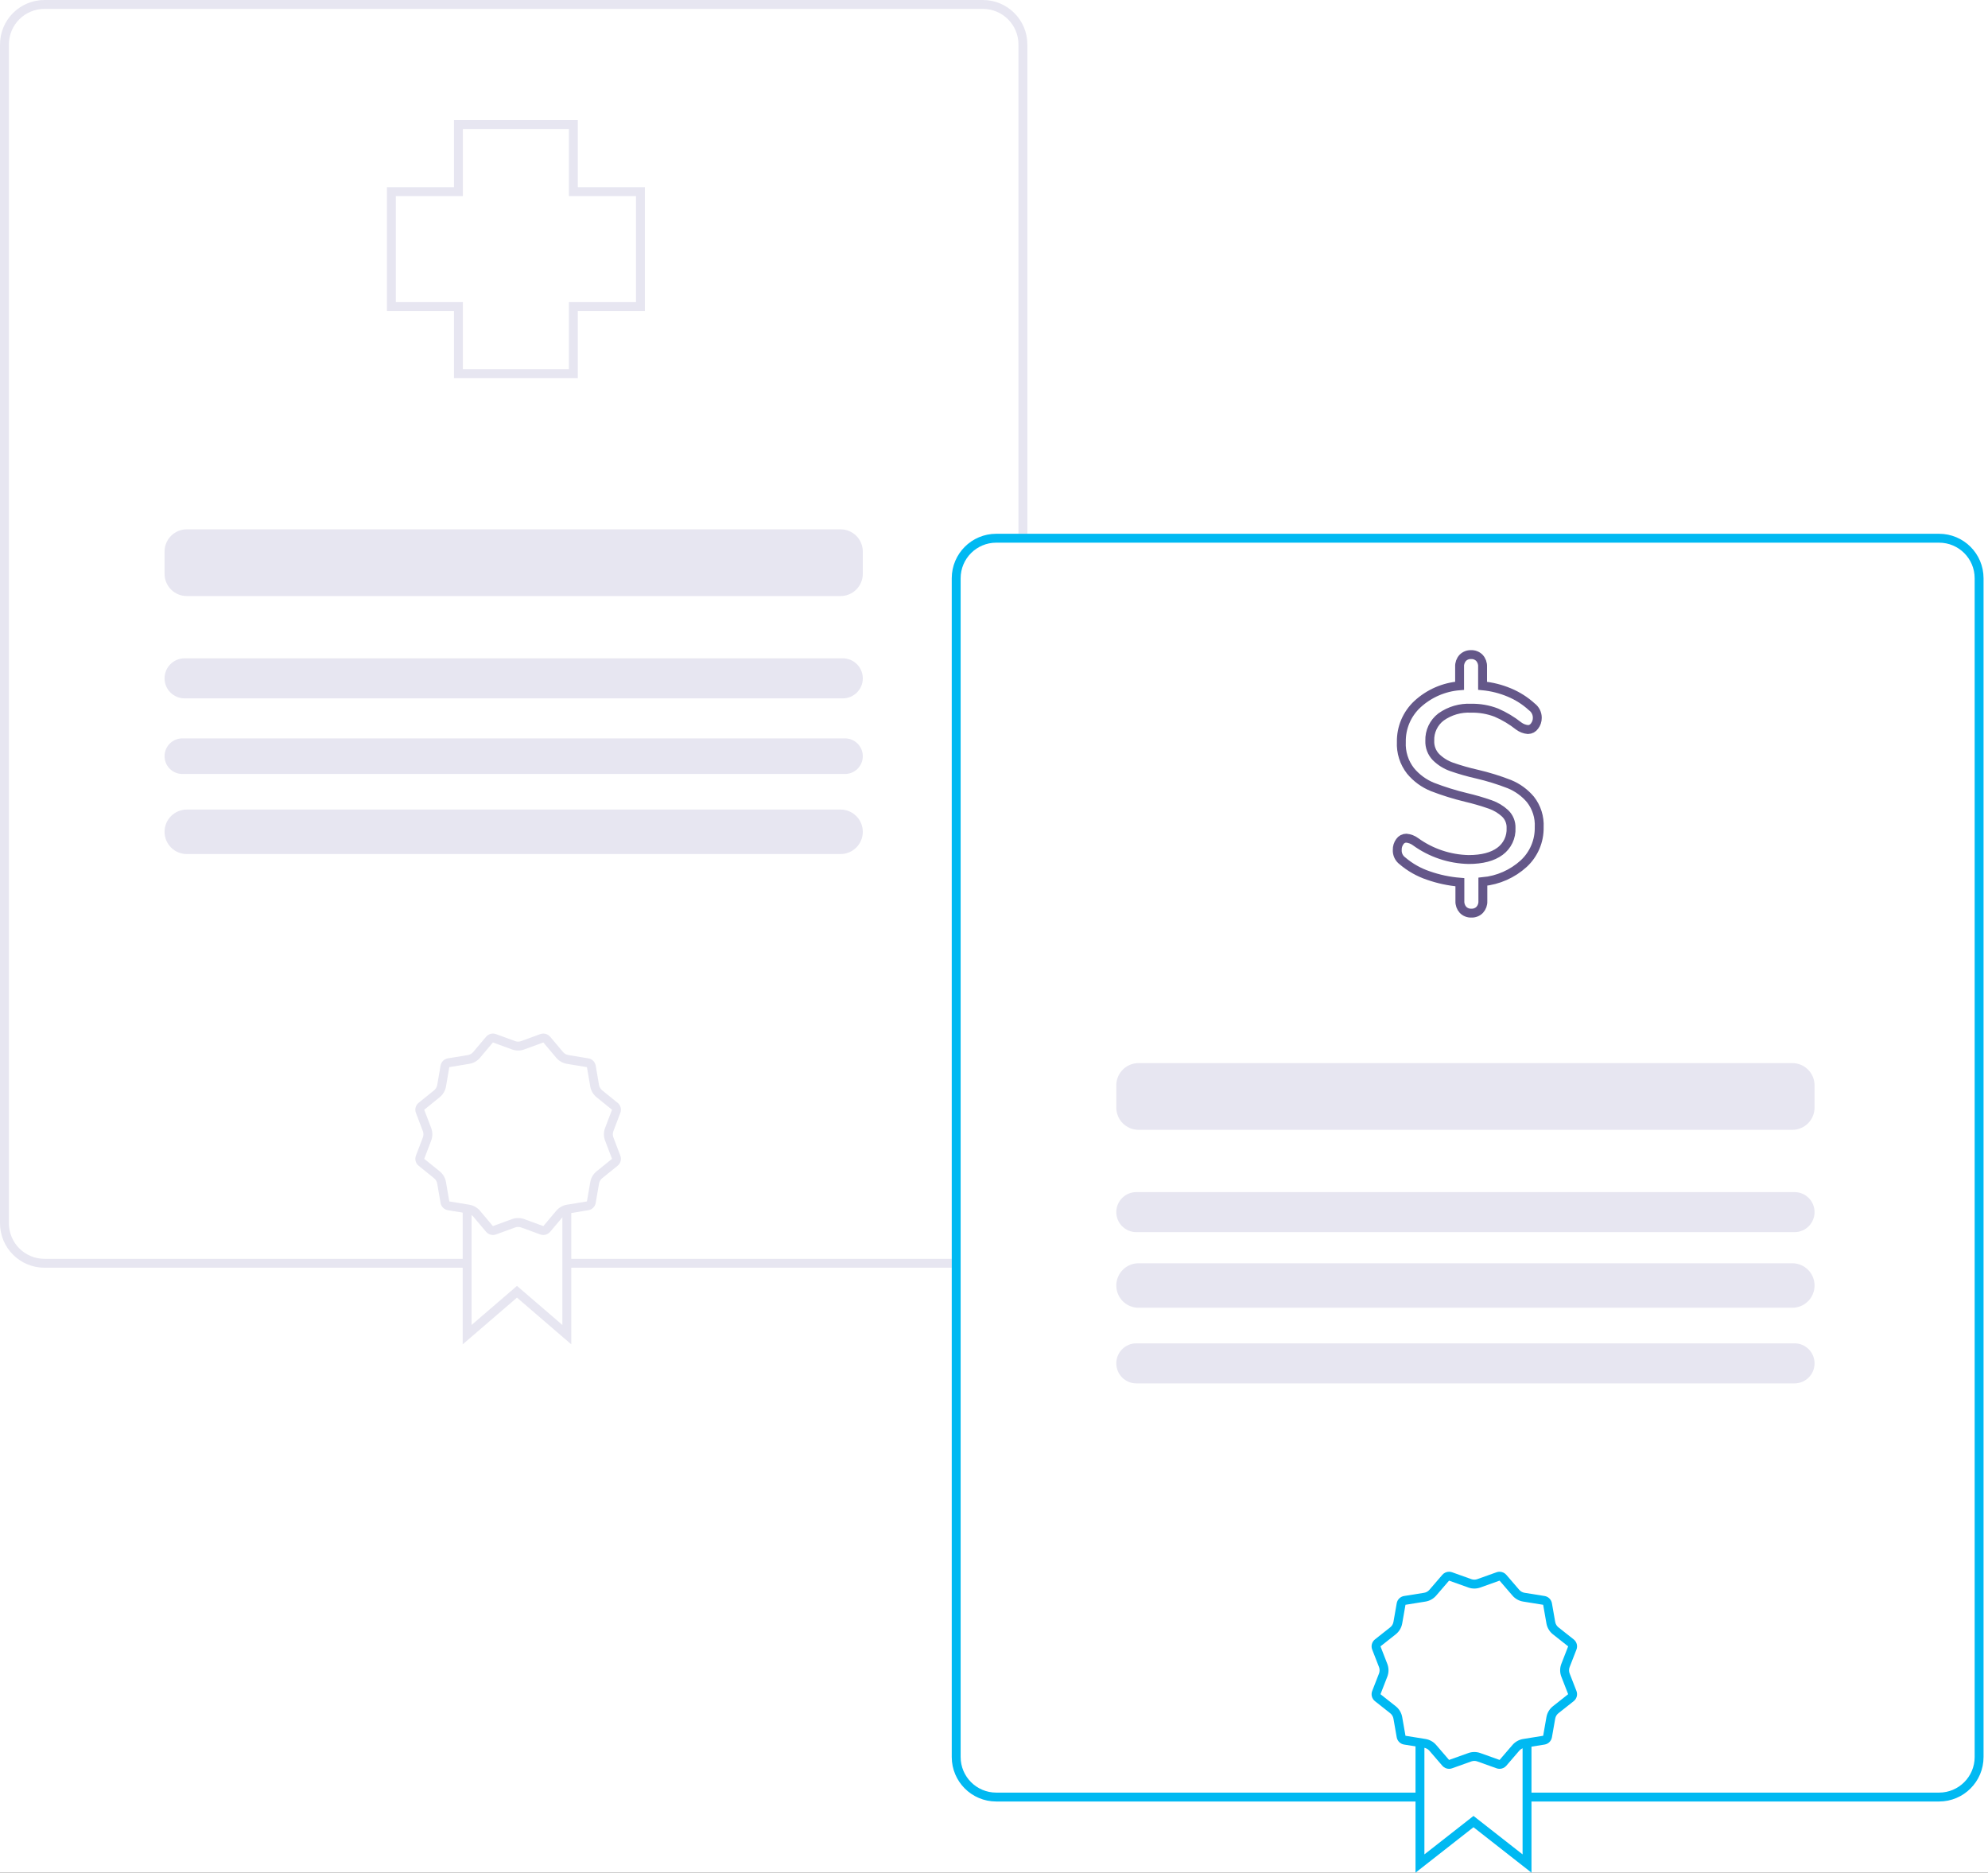 <svg width="447" height="421" viewBox="0 0 447 421" fill="none" xmlns="http://www.w3.org/2000/svg">
<rect x="0" y="0" width="447" height="421" fill="#333333" stroke="none"/>
<g clip-path="url(#clip0_1_167)">
<path d="M447 0H0V421H447V0Z" fill="white"/>
<path d="M221 0H10C4.477 0 0 4.477 0 10V275C0 280.523 4.477 285 10 285H221C226.523 285 231 280.523 231 275V10C231 4.477 226.523 0 221 0Z" fill="white"/>
<path d="M221 1H10C5.029 1 1 5.029 1 10V275C1 279.971 5.029 284 10 284H221C225.971 284 230 279.971 230 275V10C230 5.029 225.971 1 221 1Z" stroke="#E7E6F1" stroke-width="2"/>
<path d="M105.033 300.049L105.035 263.731H127.451V300.047L116.894 290.967L116.242 290.406L115.59 290.967L105.033 300.049Z" fill="white"/>
<path d="M106.033 297.87L114.938 290.209L116.242 289.087L117.547 290.209L126.451 297.868V264.731H106.035L106.033 297.87ZM104.033 302.229V302.227L104.035 262.731H128.451V302.226L116.242 291.725L104.035 302.227L104.033 302.229Z" fill="#E7E6F1"/>
<path d="M110.831 276.642C110.535 276.642 110.257 276.512 110.066 276.286L107.165 272.846C106.705 272.301 106.063 271.936 105.359 271.82L100.865 271.081C100.444 271.012 100.114 270.684 100.041 270.264L99.297 265.924C99.173 265.205 98.793 264.557 98.225 264.098L94.757 261.297C94.42 261.024 94.297 260.568 94.452 260.163L96.013 256.069C96.275 255.38 96.275 254.62 96.013 253.931L94.451 249.837C94.297 249.432 94.42 248.976 94.757 248.703L98.225 245.902C98.793 245.443 99.173 244.795 99.297 244.076L100.041 239.736C100.113 239.316 100.444 238.988 100.865 238.919L105.359 238.18C106.063 238.064 106.705 237.699 107.165 237.153L110.066 233.714C110.257 233.488 110.535 233.358 110.831 233.358C110.948 233.358 111.063 233.379 111.174 233.419L115.471 234.989C115.802 235.109 116.148 235.171 116.5 235.171C116.852 235.171 117.198 235.109 117.529 234.989L121.826 233.419C121.937 233.379 122.052 233.358 122.169 233.358C122.465 233.358 122.743 233.488 122.934 233.714L125.835 237.153C126.295 237.699 126.937 238.064 127.641 238.18L132.135 238.918C132.556 238.988 132.887 239.316 132.959 239.736L133.703 244.076C133.827 244.795 134.207 245.443 134.775 245.902L138.242 248.703C138.58 248.976 138.703 249.432 138.548 249.837L136.987 253.931C136.725 254.62 136.725 255.38 136.987 256.069L138.548 260.163C138.703 260.568 138.58 261.024 138.242 261.297L134.775 264.098C134.207 264.557 133.827 265.205 133.703 265.924L132.959 270.264C132.886 270.684 132.556 271.012 132.135 271.081L127.641 271.82C126.937 271.936 126.295 272.301 125.835 272.846L122.934 276.286C122.743 276.512 122.465 276.642 122.169 276.642C122.052 276.642 121.937 276.621 121.826 276.581L117.529 275.011C117.198 274.89 116.852 274.829 116.5 274.829C116.148 274.829 115.802 274.89 115.471 275.011L111.174 276.581C111.063 276.621 110.948 276.642 110.831 276.642Z" fill="white"/>
<path d="M110.831 234.358L107.93 237.798C107.316 238.526 106.461 239.012 105.521 239.167L101.027 239.905L100.282 244.245C100.118 245.204 99.61 246.069 98.853 246.68L95.386 249.481L96.947 253.575C97.297 254.494 97.297 255.506 96.947 256.425L95.386 260.519L98.853 263.32C99.61 263.932 100.118 264.796 100.282 265.755L101.027 270.095L105.521 270.833C106.461 270.988 107.316 271.474 107.93 272.202L110.831 275.642L115.128 274.072C115.569 273.911 116.031 273.829 116.5 273.829C116.97 273.829 117.431 273.911 117.872 274.072L122.169 275.642L125.07 272.202C125.684 271.474 126.54 270.988 127.479 270.833L131.973 270.095L132.718 265.755C132.882 264.796 133.39 263.932 134.147 263.32L137.614 260.519L136.053 256.425C135.703 255.506 135.703 254.494 136.053 253.575L137.614 249.481L134.147 246.68C133.39 246.068 132.882 245.204 132.718 244.245L131.973 239.905L127.479 239.167C126.54 239.012 125.684 238.526 125.07 237.798L122.169 234.359L117.872 235.928C117.431 236.089 116.97 236.171 116.5 236.171C116.03 236.171 115.569 236.089 115.128 235.928L110.831 234.358ZM122.169 232.358C122.747 232.358 123.311 232.61 123.698 233.069L126.599 236.509C126.906 236.873 127.333 237.116 127.804 237.193L132.297 237.932C133.139 238.07 133.8 238.727 133.944 239.567L134.689 243.906C134.771 244.386 135.025 244.819 135.403 245.124L138.871 247.925C139.544 248.469 139.791 249.385 139.483 250.193L137.922 254.287C137.747 254.746 137.747 255.254 137.922 255.713L139.483 259.807C139.791 260.615 139.544 261.531 138.871 262.075L135.403 264.876C135.025 265.181 134.771 265.614 134.689 266.094L133.944 270.433C133.8 271.273 133.139 271.93 132.297 272.068L127.804 272.807C127.333 272.884 126.906 273.127 126.599 273.491L123.698 276.931C123.311 277.39 122.747 277.642 122.169 277.642C121.939 277.642 121.708 277.602 121.483 277.52L117.186 275.951C116.965 275.87 116.732 275.829 116.5 275.829C116.268 275.829 116.035 275.87 115.814 275.951L111.517 277.52C111.293 277.602 111.061 277.642 110.831 277.642C110.253 277.642 109.689 277.39 109.302 276.931L106.401 273.491C106.094 273.127 105.667 272.884 105.197 272.807L100.703 272.068C99.861 271.93 99.2 271.273 99.056 270.433L98.311 266.094C98.229 265.614 97.975 265.181 97.597 264.876L94.129 262.075C93.456 261.531 93.209 260.615 93.517 259.807L95.078 255.713C95.253 255.254 95.253 254.746 95.078 254.287L93.517 250.193C93.209 249.385 93.456 248.469 94.129 247.925L97.597 245.124C97.975 244.819 98.229 244.386 98.311 243.907L99.056 239.567C99.2 238.727 99.861 238.07 100.703 237.932L105.196 237.193C105.667 237.116 106.094 236.873 106.401 236.509L109.302 233.069C109.689 232.61 110.253 232.358 110.831 232.358C111.061 232.358 111.293 232.398 111.517 232.48L115.814 234.049C116.035 234.13 116.268 234.171 116.5 234.171C116.732 234.171 116.965 234.13 117.186 234.049L121.483 232.48C121.707 232.398 121.939 232.358 122.169 232.358Z" fill="#E7E6F1"/>
<path d="M127.919 83V69.92V67.92H129.919H143V44.081H129.919H127.919V42.081V29H104.08V42.081V44.081H102.08H89V67.92H102.08H104.08V69.92V83H127.919ZM129.919 85H102.08V69.92H87V42.081H102.08V27H129.919V42.081H145V69.92H129.919V85Z" fill="#E7E6F1"/>
<path d="M189 119H42C39.239 119 37 121.239 37 124V129C37 131.761 39.239 134 42 134H189C191.761 134 194 131.761 194 129V124C194 121.239 191.761 119 189 119Z" fill="#E7E6F1"/>
<path d="M189.5 148H41.5C39.015 148 37 150.015 37 152.5C37 154.985 39.015 157 41.5 157H189.5C191.985 157 194 154.985 194 152.5C194 150.015 191.985 148 189.5 148Z" fill="#E7E6F1"/>
<path d="M190 166H41C38.791 166 37 167.791 37 170C37 172.209 38.791 174 41 174H190C192.209 174 194 172.209 194 170C194 167.791 192.209 166 190 166Z" fill="#E7E6F1"/>
<path d="M189 182H42C39.239 182 37 184.239 37 187C37 189.761 39.239 192 42 192H189C191.761 192 194 189.761 194 187C194 184.239 191.761 182 189 182Z" fill="#E7E6F1"/>
<path d="M436 120H224C218.477 120 214 124.477 214 130V395C214 400.523 218.477 405 224 405H436C441.523 405 446 400.523 446 395V130C446 124.477 441.523 120 436 120Z" fill="white"/>
<path d="M436 121H224C219.029 121 215 125.029 215 130V395C215 399.971 219.029 404 224 404H436C440.971 404 445 399.971 445 395V130C445 125.029 440.971 121 436 121Z" stroke="#00B9F2" stroke-width="2"/>
<path d="M319.277 418.946L319.279 383.583H343.352V418.944L331.931 409.997L331.315 409.513L330.698 409.997L319.277 418.946Z" fill="white"/>
<path d="M320.277 416.892L330.081 409.21L331.315 408.243L332.548 409.209L342.352 416.89V384.583H320.279L320.277 416.892ZM318.277 421V420.998L318.279 382.583H344.352V420.997L331.315 410.784L318.279 420.999L318.277 421Z" fill="#00B9F2"/>
<path d="M337.177 396.655C337.063 396.655 336.95 396.635 336.841 396.597L332.509 395.049C332.185 394.933 331.845 394.874 331.5 394.874C331.5 394.874 331.5 394.874 331.5 394.874C331.155 394.874 330.815 394.933 330.491 395.049L326.159 396.597C326.05 396.635 325.937 396.655 325.823 396.655C325.531 396.655 325.255 396.529 325.065 396.308L322.159 392.937C321.698 392.402 321.06 392.046 320.363 391.934L315.862 391.21C315.441 391.142 315.109 390.815 315.036 390.395L314.3 386.203C314.173 385.477 313.784 384.825 313.205 384.368L309.781 381.661C309.434 381.387 309.308 380.926 309.469 380.514L310.999 376.59C311.272 375.887 311.272 375.113 310.999 374.41L309.469 370.486C309.308 370.074 309.434 369.613 309.781 369.339L313.205 366.632C313.784 366.175 314.173 365.523 314.3 364.797L315.036 360.605C315.109 360.185 315.441 359.858 315.862 359.79L320.363 359.066C321.06 358.954 321.698 358.598 322.159 358.063L325.065 354.692C325.255 354.471 325.531 354.345 325.823 354.345C325.937 354.345 326.05 354.365 326.159 354.403L330.491 355.951C330.815 356.067 331.155 356.126 331.5 356.126C331.845 356.126 332.185 356.067 332.509 355.951L336.841 354.403C336.95 354.365 337.063 354.345 337.177 354.345C337.469 354.345 337.745 354.471 337.935 354.692L340.841 358.063C341.302 358.598 341.94 358.954 342.637 359.066L347.138 359.79C347.559 359.858 347.891 360.185 347.964 360.605L348.7 364.797C348.827 365.523 349.216 366.175 349.795 366.632L353.219 369.339C353.566 369.613 353.692 370.074 353.531 370.486L352.001 374.41C351.728 375.113 351.728 375.887 352.001 376.59L353.531 380.514C353.692 380.926 353.566 381.387 353.219 381.661L349.795 384.368C349.216 384.825 348.827 385.477 348.7 386.203L347.964 390.395C347.891 390.815 347.559 391.142 347.138 391.21L342.637 391.934C341.94 392.046 341.302 392.402 340.841 392.937L337.935 396.308C337.745 396.528 337.469 396.655 337.177 396.655Z" fill="white"/>
<path d="M325.822 355.345L322.917 358.716C322.302 359.429 321.451 359.904 320.522 360.054L316.021 360.777L315.285 364.97C315.115 365.938 314.597 366.807 313.825 367.417L310.401 370.123L311.93 374.047C312.296 374.984 312.296 376.016 311.93 376.953L310.401 380.877L313.825 383.583C314.597 384.193 315.115 385.062 315.285 386.03L316.021 390.223L320.522 390.946C321.451 391.096 322.302 391.571 322.917 392.284L325.822 395.655L330.154 394.107C330.587 393.952 331.04 393.874 331.5 393.874C331.96 393.874 332.413 393.952 332.846 394.107L337.178 395.655L340.084 392.284C340.698 391.571 341.549 391.096 342.478 390.946L346.979 390.223L347.715 386.03C347.885 385.062 348.403 384.193 349.175 383.583L352.599 380.877L351.07 376.953C350.705 376.016 350.705 374.984 351.07 374.047L352.599 370.123L349.175 367.417C348.403 366.807 347.885 365.938 347.715 364.97L346.979 360.777L342.478 360.053C341.549 359.904 340.698 359.429 340.084 358.716L337.178 355.345L332.846 356.893C332.413 357.048 331.96 357.126 331.5 357.126C331.04 357.126 330.587 357.048 330.154 356.893L325.822 355.345ZM337.177 353.345C337.749 353.345 338.305 353.59 338.693 354.039L341.598 357.41C341.906 357.767 342.33 358.004 342.796 358.079L347.297 358.803C348.139 358.938 348.802 359.592 348.949 360.432L349.685 364.624C349.77 365.108 350.029 365.543 350.415 365.848L353.839 368.554C354.529 369.099 354.782 370.03 354.463 370.849L352.933 374.774C352.751 375.241 352.751 375.759 352.933 376.226L354.463 380.15C354.782 380.97 354.529 381.901 353.839 382.446L350.415 385.152C350.029 385.457 349.77 385.892 349.685 386.376L348.949 390.568C348.802 391.408 348.139 392.062 347.297 392.197L342.796 392.921C342.33 392.996 341.906 393.233 341.598 393.59L338.693 396.961C338.305 397.41 337.749 397.655 337.177 397.655C336.952 397.655 336.725 397.617 336.505 397.538L332.173 395.99C331.955 395.913 331.728 395.874 331.5 395.874C331.272 395.874 331.045 395.913 330.827 395.99L326.495 397.538C326.275 397.617 326.048 397.655 325.823 397.655C325.251 397.655 324.695 397.41 324.307 396.961L321.402 393.59C321.094 393.233 320.67 392.996 320.204 392.921L315.703 392.197C314.861 392.062 314.198 391.408 314.051 390.568L313.315 386.376C313.231 385.892 312.971 385.457 312.585 385.152L309.161 382.446C308.471 381.901 308.218 380.97 308.537 380.15L310.067 376.226C310.249 375.759 310.249 375.241 310.067 374.774L308.537 370.849C308.218 370.03 308.471 369.099 309.161 368.554L312.585 365.848C312.971 365.543 313.23 365.108 313.315 364.624L314.051 360.432C314.198 359.592 314.861 358.938 315.703 358.803L320.204 358.079C320.67 358.004 321.094 357.767 321.402 357.41L324.307 354.039C324.695 353.59 325.251 353.345 325.823 353.345C326.048 353.345 326.275 353.383 326.495 353.462L330.827 355.01C331.045 355.087 331.272 355.126 331.5 355.126C331.728 355.126 331.955 355.087 332.173 355.01L336.505 353.462C336.725 353.383 336.952 353.345 337.177 353.345Z" fill="#00B9F2"/>
<path d="M403 239H256C253.239 239 251 241.239 251 244V249C251 251.761 253.239 254 256 254H403C405.761 254 408 251.761 408 249V244C408 241.239 405.761 239 403 239Z" fill="#E7E6F1"/>
<path d="M403.5 268H255.5C253.015 268 251 270.015 251 272.5C251 274.985 253.015 277 255.5 277H403.5C405.985 277 408 274.985 408 272.5C408 270.015 405.985 268 403.5 268Z" fill="#E7E6F1"/>
<path d="M403 284H256C253.239 284 251 286.239 251 289C251 291.761 253.239 294 256 294H403C405.761 294 408 291.761 408 289C408 286.239 405.761 284 403 284Z" fill="#E7E6F1"/>
<path d="M403.5 302H255.5C253.015 302 251 304.015 251 306.5C251 308.985 253.015 311 255.5 311H403.5C405.985 311 408 308.985 408 306.5C408 304.015 405.985 302 403.5 302Z" fill="#E7E6F1"/>
<path d="M346.087 185.971C346.117 187.502 345.823 189.023 345.224 190.432C344.625 191.842 343.735 193.109 342.612 194.151C340.07 196.467 336.843 197.892 333.419 198.21V202.577C333.437 202.935 333.383 203.294 333.262 203.632C333.14 203.969 332.954 204.28 332.712 204.545C332.468 204.793 332.176 204.986 331.852 205.113C331.529 205.241 331.183 205.298 330.836 205.283C330.489 205.298 330.143 205.241 329.82 205.113C329.496 204.986 329.204 204.793 328.96 204.545C328.718 204.28 328.532 203.969 328.41 203.632C328.289 203.294 328.235 202.935 328.253 202.577V198.333C325.832 198.136 323.446 197.629 321.153 196.826C319.024 196.11 317.051 194.993 315.341 193.536C314.958 193.255 314.65 192.883 314.446 192.453C314.242 192.024 314.148 191.551 314.172 191.076C314.151 190.403 314.357 189.742 314.756 189.2C314.916 188.964 315.132 188.771 315.383 188.637C315.635 188.503 315.916 188.432 316.201 188.431C316.959 188.497 317.683 188.774 318.292 189.231C321.77 191.746 325.932 193.142 330.224 193.231C333.258 193.231 335.605 192.616 337.266 191.386C338.08 190.788 338.734 189.997 339.169 189.085C339.603 188.173 339.805 187.167 339.757 186.158C339.781 185.546 339.675 184.936 339.446 184.368C339.218 183.8 338.871 183.287 338.43 182.862C337.472 181.974 336.342 181.294 335.109 180.862C333.306 180.231 331.47 179.697 329.609 179.262C327.06 178.648 324.555 177.868 322.109 176.925C320.18 176.149 318.475 174.903 317.15 173.301C315.705 171.445 314.974 169.132 315.09 166.782C315.065 165.199 315.372 163.628 315.993 162.171C316.613 160.715 317.532 159.404 318.69 158.325C321.3 155.913 324.647 154.451 328.19 154.174V149.869C328.172 149.511 328.226 149.152 328.347 148.814C328.469 148.477 328.655 148.166 328.897 147.901C329.141 147.653 329.433 147.46 329.757 147.333C330.08 147.205 330.426 147.148 330.773 147.163C331.12 147.148 331.466 147.205 331.789 147.333C332.113 147.46 332.405 147.653 332.649 147.901C332.891 148.166 333.077 148.477 333.199 148.814C333.32 149.152 333.374 149.511 333.356 149.869V154.174C335.42 154.372 337.443 154.88 339.356 155.681C341.222 156.455 342.939 157.547 344.43 158.91C344.815 159.194 345.127 159.565 345.34 159.992C345.554 160.42 345.664 160.892 345.66 161.37C345.67 162.037 345.453 162.687 345.045 163.215C344.881 163.457 344.662 163.656 344.405 163.796C344.148 163.935 343.861 164.01 343.569 164.015C342.811 163.949 342.087 163.672 341.478 163.215C339.937 161.993 338.241 160.98 336.435 160.201C334.631 159.508 332.709 159.174 330.777 159.217C328.365 159.091 325.98 159.785 324.012 161.185C323.193 161.809 322.536 162.621 322.096 163.552C321.657 164.484 321.447 165.507 321.486 166.536C321.458 167.215 321.569 167.893 321.813 168.527C322.056 169.162 322.426 169.74 322.901 170.226C323.896 171.201 325.093 171.947 326.407 172.409C328.281 173.06 330.191 173.604 332.127 174.039C334.597 174.613 337.022 175.363 339.384 176.284C341.217 177.034 342.841 178.215 344.119 179.728C345.51 181.502 346.209 183.72 346.087 185.971Z" fill="white" stroke="#645789" stroke-width="2"/>
</g>
<defs>
<clipPath id="clip0_1_167">
<rect width="447" height="421" fill="white"/>
</clipPath>
</defs>
</svg>
